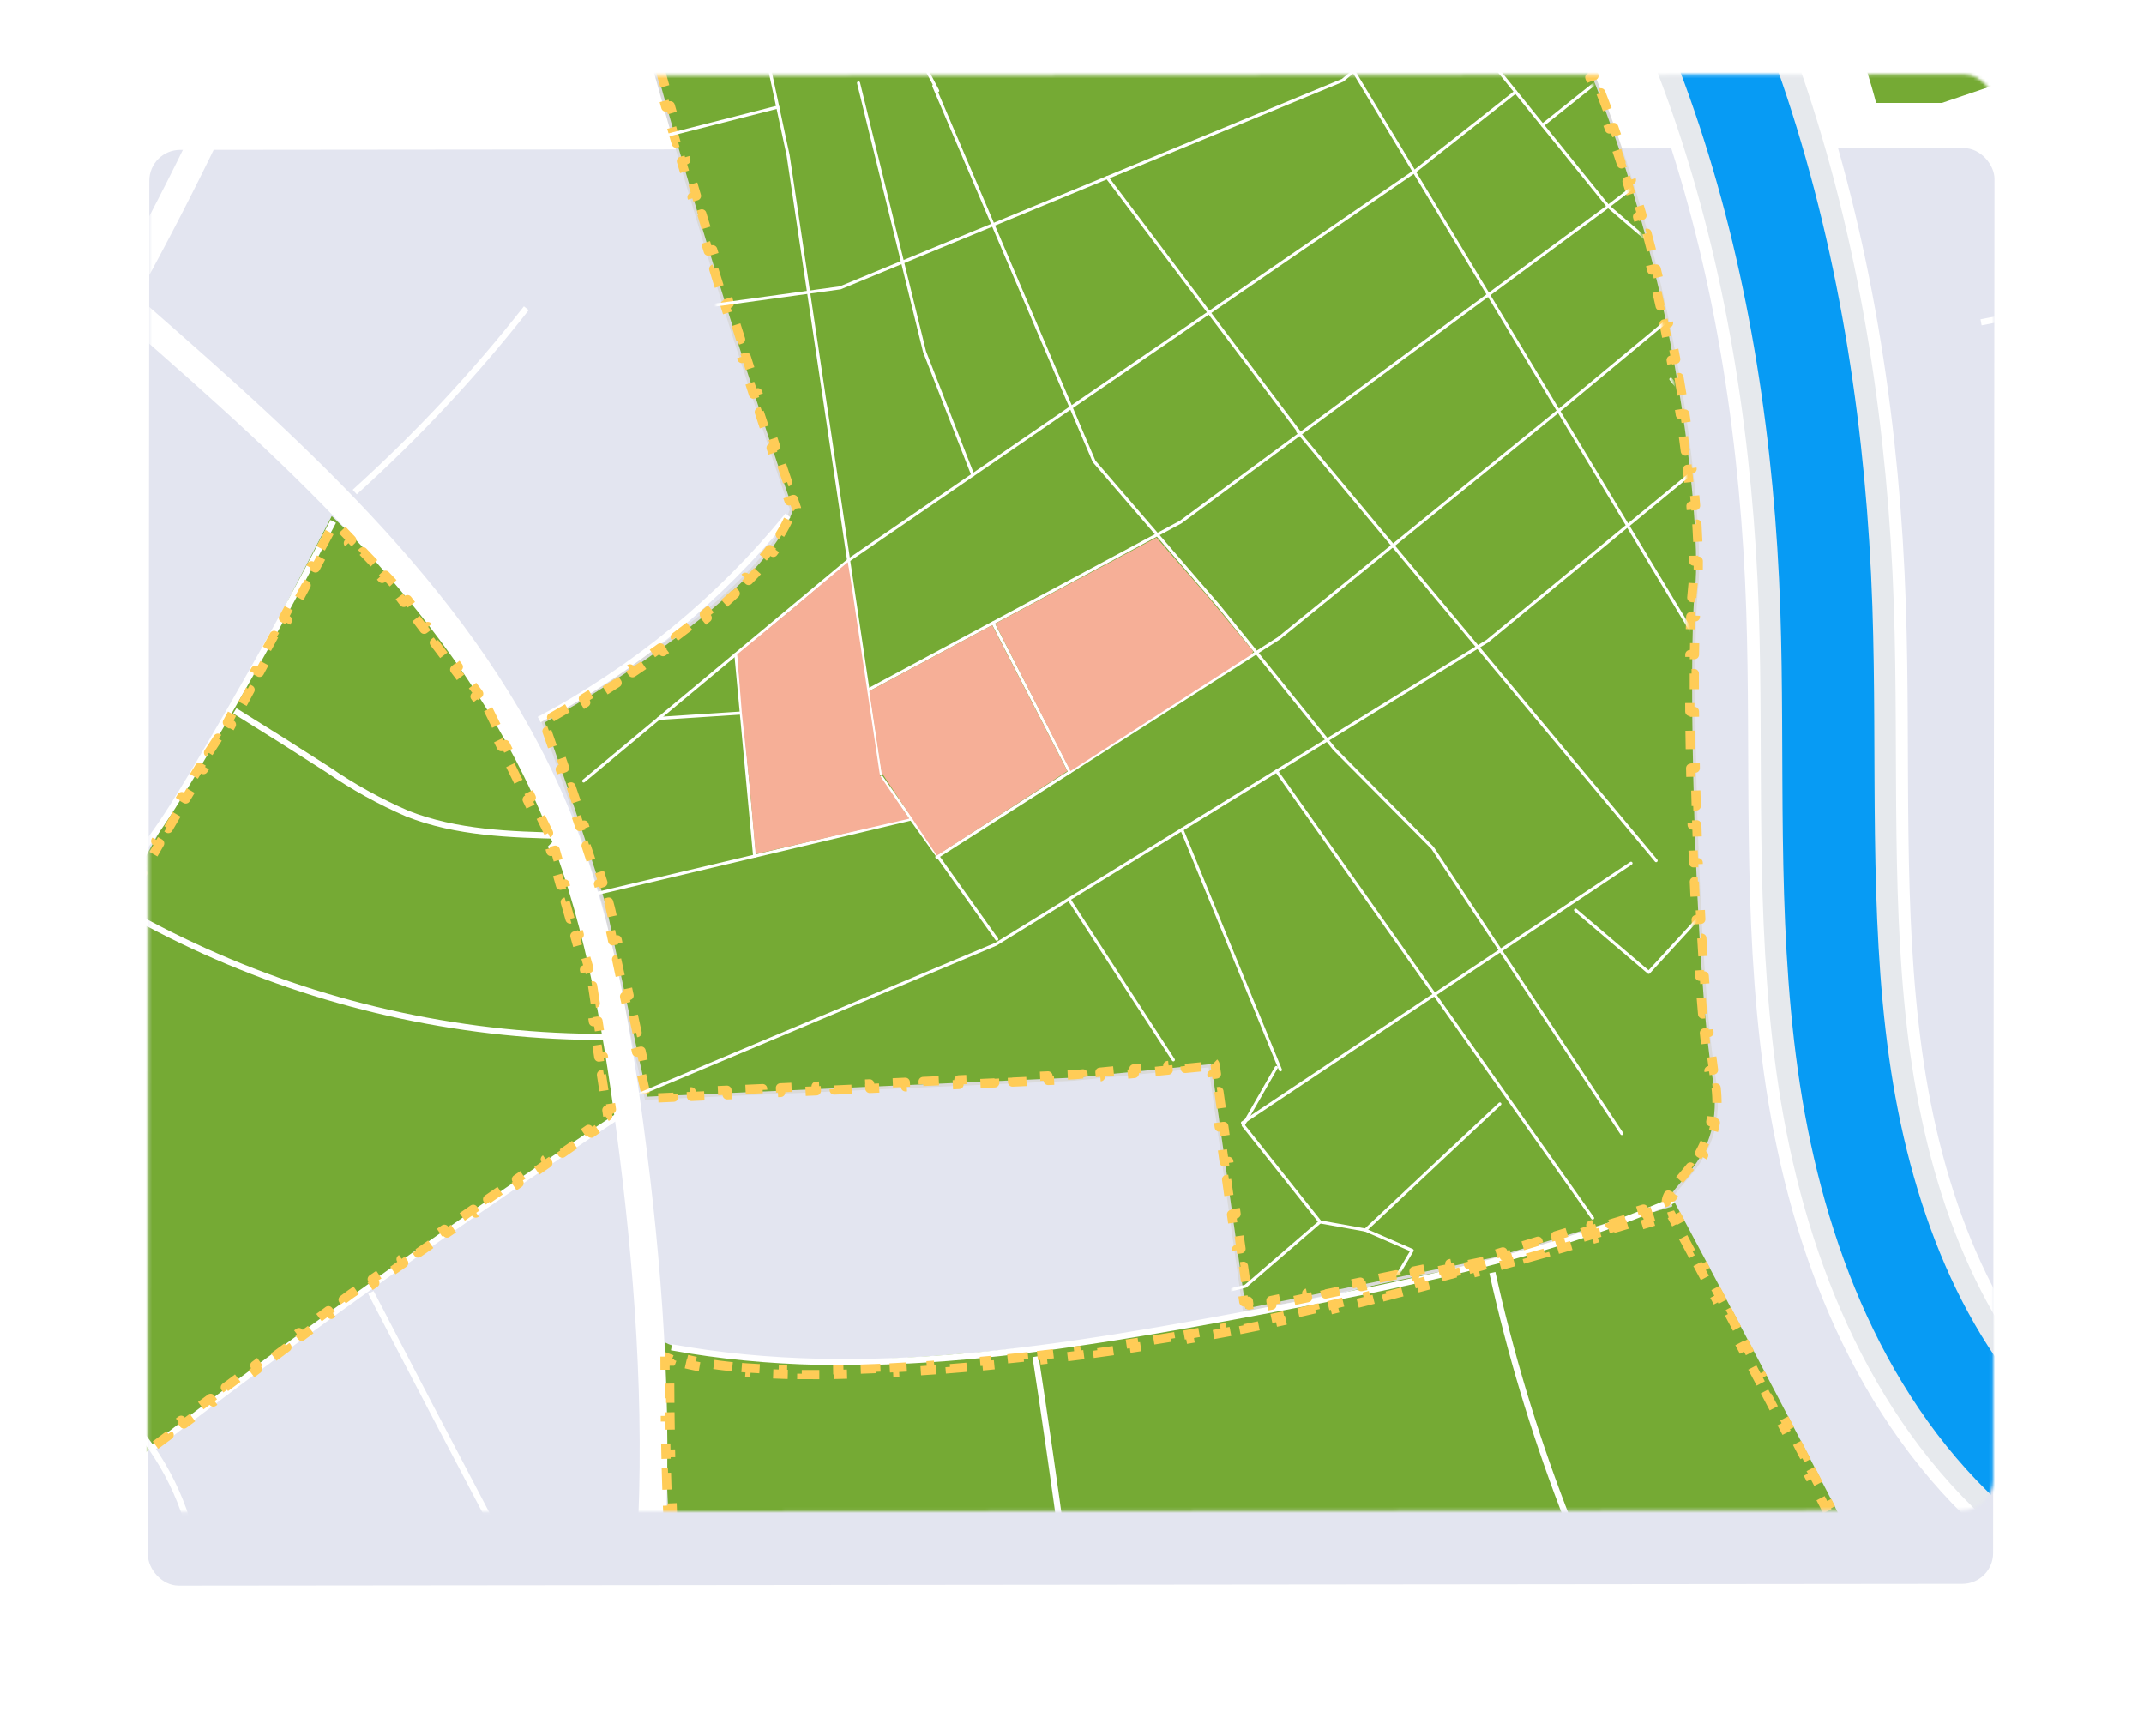 <?xml version="1.0" encoding="UTF-8"?> <svg xmlns="http://www.w3.org/2000/svg" width="698" height="565" viewBox="0 0 698 565" fill="none"> <g filter="url(#filter0_d)"> <rect width="600.725" height="467.38" rx="10" transform="matrix(1 -0.001 -0.001 1 48.619 24.795)" fill="#E3E5F0"></rect> </g> <mask id="mask0" mask-type="alpha" maskUnits="userSpaceOnUse" x="48" y="24" width="602" height="469"> <rect width="600.725" height="467.38" rx="10" transform="matrix(1 -0.001 -0.001 1 48.619 24.795)" fill="#E3E5F0"></rect> </mask> <g mask="url(#mask0)"> <path d="M108 168L138 196.5L166.5 234.5L182.5 269L194 318.5L201.5 362L115 422.5L9.5 501C12.322 412.239 16.817 247.536 15.701 196.45C13.948 186.055 13.268 179.646 14.5 181C15.113 181.675 15.499 187.2 15.701 196.45C21.067 228.259 36.493 297.384 38 295.5C39.6 293.5 63.333 248.833 74 233.5L108 168Z" fill="#75AA34"></path> <path d="M342.077 599.521C342.077 599.521 304.594 657.44 293.52 669.21L264.792 696.915C255.393 688.668 211.188 622.718 211.188 622.718L219.765 568.214L221.407 521.444C221.407 521.444 216.5 521.444 216.5 437C242 449.5 347.755 440.885 419.5 425C470.891 413.622 545.001 391 545.001 391C545.001 391 628.811 546.914 629.406 558.349C630.002 569.785 410.85 620.511 410.85 620.511C410.85 620.511 358.795 565.616 355.487 559.509C355.072 561.987 342.077 599.521 342.077 599.521Z" fill="#75AA34"></path> <path d="M486.496 -36.466C439.744 -104.957 358.915 -144.581 325.991 -155.831C297.069 -168.344 233.824 -185.192 205.817 -192.052L179.478 -165.71C175.088 -69.669 257.666 165.849 257.666 165.849C247.73 196.175 176.785 234.918 176.785 234.918C176.785 234.918 195.071 286.765 197.317 297.143C199.562 307.52 206.027 338.211 210.382 357.5L349.747 351.278L393.921 346.922L405.12 426.569L486.623 409.769L543.862 392.346C541.942 386.035 562.716 378.926 558.106 351.266C552.344 316.691 549.875 212.966 552.345 191.563C554.814 170.16 544.937 49.148 486.496 -36.466Z" fill="#75AA34" stroke="#DADADA"></path> <path d="M-395.853 -616.669C-411.271 -546.175 -350.415 -491.58 -350.415 -491.58C-261.965 -402.975 -133.506 -319.342 -13.643 -283.146C72.261 -257.229 162.319 -246.589 249.592 -224.972C336.865 -203.356 424.162 -168.288 486.411 -103.366C561.868 -24.632 590.903 88.784 594.481 197.661C596.138 247.115 593.208 296.906 600.029 345.904C606.849 394.902 624.693 444.381 661.029 478.007C708.123 521.553 776.52 530.848 840.258 538.054L917.708 546.845L1297.95 581.576" stroke="white" stroke-width="52" stroke-miterlimit="10"></path> <path d="M1298.04 581.768C1272.23 578.837 866.171 541.176 840.354 538.246C776.617 531.04 708.268 521.697 661.125 478.199C624.79 444.573 606.946 395.07 600.125 346.096C593.305 297.122 596.235 247.307 594.578 197.853C590.903 88.856 561.868 -24.44 486.507 -103.174C424.259 -168.024 336.938 -202.995 249.689 -224.78C162.44 -246.565 72.453 -257.134 -13.643 -283.146C-133.601 -319.438 -262.061 -403.071 -350.415 -491.58C-350.415 -491.58 -400.151 -535.054 -395.756 -616.478" stroke="#E6E9ED" stroke-width="44" stroke-miterlimit="10"></path> <path d="M1298.04 581.768C1272.23 578.838 866.171 541.176 840.354 538.246C776.617 531.04 708.268 521.697 661.125 478.199C624.79 444.573 606.946 395.07 600.126 346.096C593.305 297.122 596.235 247.307 594.578 197.853C590.904 88.856 561.869 -24.44 486.507 -103.174C424.259 -168.024 336.938 -202.995 249.689 -224.78C162.44 -246.565 72.453 -257.133 -13.643 -283.146C-133.601 -319.438 -262.061 -403.071 -350.414 -491.58C-350.414 -491.58 -386.942 -519.634 -393.643 -592.459" stroke="#079BF4" stroke-width="30" stroke-miterlimit="10"></path> <path d="M145.126 -185.822C85.351 103.195 -107.783 361.805 -367.921 501.113C-367.921 501.113 -505.987 576.147 -719.654 603.193" stroke="white" stroke-width="9" stroke-miterlimit="10"></path> <path d="M44.547 102.355C97.766 148.951 152.617 197.877 180.235 263.016C194.116 295.825 200.336 331.325 205.02 366.632C217.027 456.606 218.901 551.432 182.397 634.537C169.116 664.776 151.176 692.662 132.3 719.827" stroke="white" stroke-width="9" stroke-miterlimit="10"></path> <path d="M632.043 33.373C665.437 24.645 697.999 12.999 729.354 -1.43" stroke="white" stroke-width="2" stroke-miterlimit="10"></path> <path d="M644.963 104.924C661.717 101.757 678.3 97.749 694.651 92.915C712.951 87.223 730.675 79.417 749.887 77.183" stroke="white" stroke-width="2" stroke-miterlimit="10"></path> <path d="M115.49 160.168C135.778 141.849 154.466 121.833 171.351 100.337" stroke="white" stroke-width="2" stroke-miterlimit="10"></path> <path d="M175.529 234.241C206.686 217.702 234.219 195.098 256.51 167.758" stroke="white" stroke-width="2" stroke-miterlimit="10"></path> <path d="M86.07 15.599C102.785 19.954 119.596 24.046 136.503 27.873C142.387 29.218 148.511 30.515 154.371 29.314C167.988 26.527 175.361 12.068 180.332 -0.878C195.087 -39.493 205.556 -79.613 211.552 -120.515C212.156 -123.076 212.081 -125.75 211.336 -128.273C209.511 -132.909 203.867 -134.566 198.968 -135.479C179.179 -139.498 159.246 -142.7 139.169 -145.086" stroke="white" stroke-width="2" stroke-miterlimit="10"></path> <path d="M218.613 438.568C281.895 450.097 346.881 438.832 410.09 426.991C455.936 418.392 502.166 409.338 544.89 390.627" stroke="white" stroke-width="2" stroke-miterlimit="10"></path> <path d="M337.129 441.619C349.809 524.275 359.576 607.308 366.428 690.717" stroke="white" stroke-width="2" stroke-miterlimit="10"></path> <path d="M485.859 414.261C508.867 518.188 561.994 613.027 638.599 686.922" stroke="white" stroke-width="2" stroke-miterlimit="10"></path> <path d="M-41.045 229.99C-11.241 263.926 25.484 291.083 66.661 309.636C107.837 328.188 152.509 337.705 197.671 337.545" stroke="white" stroke-width="2" stroke-miterlimit="10"></path> <path d="M32.875 290.421C45.339 280.381 54.009 266.402 62.222 252.76C78.457 225.539 93.883 197.861 108.5 169.727" stroke="white" stroke-width="2" stroke-miterlimit="10"></path> <path d="M76.441 231.383C86.624 237.692 96.767 244.097 106.869 250.598C114.981 256.169 123.611 260.947 132.638 264.865C148.608 271.158 166.26 271.686 183.287 272.07L178.94 276.394" stroke="white" stroke-width="2" stroke-miterlimit="10"></path> <path d="M-95.176 550.832C-88.259 561.929 -77.548 570.215 -66.069 576.508C-39.291 591.231 -5.573 595.723 21.997 582.512C103.122 543.626 57.636 427.664 -26.203 436.383C-79.734 441.883 -127.741 498.519 -95.176 550.832Z" stroke="white" stroke-width="2" stroke-miterlimit="10"></path> <path d="M49.832 471.138C100.121 432.564 151.763 395.839 204.757 360.964" stroke="white" stroke-width="2" stroke-miterlimit="10"></path> <path d="M120.75 420.698C146.175 469.776 171.935 518.671 198.032 567.381L196.567 562.889" stroke="white" stroke-width="2" stroke-miterlimit="10"></path> <path d="M-123.73 137.71C-101.708 106.486 -79.566 75.261 -53.052 47.76C-41.549 35.751 -28.893 24.462 -13.451 18.481C15.008 7.456 46.853 16.68 75.936 25.927" stroke="white" stroke-width="2" stroke-miterlimit="10"></path> <path d="M581.976 -39.759C562.221 -77.626 516.127 -136.074 484.849 -163.24C460.794 -184.133 416.553 -208.222 395.131 -218.829L389.369 -220.042C391.838 -225.804 399.905 -242.268 412.416 -262.025C424.927 -281.782 458.784 -322.394 474.149 -340.23C480.734 -329.254 496.208 -304.338 505.427 -292.484C514.646 -280.63 530.669 -259.007 537.528 -249.677L541.644 -251.324C543.015 -252.97 548.064 -259.556 557.283 -272.727C566.501 -285.898 575.94 -305.107 578.683 -313.064C586.914 -311.692 607.163 -308.619 622.308 -307.302C637.453 -305.985 679.102 -310.595 698.034 -313.064C713.398 -291.661 751.7 -243.915 781.99 -224.158C812.281 -204.401 853.326 -190.132 870.063 -185.467C869.24 -181.9 862.655 -163.405 849.485 -124.549C833.023 -75.98 805.86 -44.698 791.045 -24.941C779.192 -9.135 762.51 4.146 756.474 8.811L736.72 21.159L730.135 -1.891L683.218 16.22L632.185 33.507H610.784C607.766 21.708 597.779 -9.465 581.976 -39.759Z" fill="#75AA34"></path> <path d="M325.61 -154.402C325.646 -154.386 325.683 -154.372 325.72 -154.359C326.61 -154.055 327.536 -153.73 328.496 -153.383L329.005 -154.794C330.754 -154.164 332.614 -153.464 334.575 -152.695L334.027 -151.298C335.787 -150.608 337.63 -149.862 339.548 -149.059L340.127 -150.443C341.893 -149.704 343.722 -148.918 345.608 -148.084L345.002 -146.712C346.755 -145.938 348.558 -145.122 350.408 -144.265L351.038 -145.626C352.797 -144.811 354.597 -143.959 356.435 -143.07L355.781 -141.72C357.527 -140.875 359.306 -139.996 361.116 -139.084L361.791 -140.424C363.535 -139.545 365.307 -138.635 367.104 -137.693L366.409 -136.365C368.136 -135.46 369.887 -134.527 371.658 -133.564L372.374 -134.882C374.097 -133.946 375.84 -132.983 377.6 -131.993L376.864 -130.685C378.569 -129.726 380.29 -128.74 382.025 -127.729L382.781 -129.025C384.48 -128.035 386.193 -127.02 387.916 -125.981L387.142 -124.696C388.822 -123.683 390.513 -122.647 392.213 -121.587L393.007 -122.859C394.68 -121.816 396.362 -120.75 398.05 -119.661L397.238 -118.401C398.891 -117.335 400.55 -116.247 402.214 -115.138L403.046 -116.386C404.691 -115.289 406.34 -114.172 407.992 -113.033L407.141 -111.798C408.763 -110.679 410.389 -109.54 412.015 -108.381L412.886 -109.602C414.496 -108.454 416.107 -107.287 417.718 -106.099L416.827 -104.892C418.413 -103.723 419.998 -102.534 421.581 -101.326L422.491 -102.519C424.065 -101.318 425.637 -100.098 427.206 -98.858L426.276 -97.681C427.825 -96.458 429.37 -95.216 430.911 -93.956L431.861 -95.117C433.396 -93.861 434.926 -92.586 436.451 -91.293L435.481 -90.149C436.988 -88.871 438.489 -87.575 439.983 -86.261L440.974 -87.387C442.462 -86.078 443.943 -84.751 445.417 -83.406L444.405 -82.298C445.863 -80.967 447.313 -79.618 448.754 -78.251L449.786 -79.339C451.226 -77.973 452.657 -76.589 454.078 -75.187L453.024 -74.119C454.431 -72.731 455.827 -71.326 457.212 -69.903L458.287 -70.949C459.673 -69.525 461.047 -68.084 462.408 -66.626L461.311 -65.602C462.659 -64.158 463.994 -62.697 465.315 -61.22L466.433 -62.219C467.757 -60.738 469.068 -59.24 470.363 -57.725L469.223 -56.75C470.507 -55.248 471.776 -53.729 473.029 -52.194L474.191 -53.142C475.448 -51.602 476.69 -50.045 477.914 -48.471L476.729 -47.55C477.942 -45.991 479.138 -44.415 480.315 -42.822L481.521 -43.714C482.703 -42.117 483.866 -40.502 485.01 -38.871L483.782 -38.009C484.35 -37.2 484.914 -36.386 485.472 -35.568C486.034 -34.745 486.591 -33.919 487.144 -33.089L488.392 -33.921C489.503 -32.253 490.597 -30.573 491.673 -28.88L490.407 -28.075C491.477 -26.393 492.529 -24.698 493.563 -22.993L494.846 -23.771C495.886 -22.057 496.908 -20.332 497.914 -18.598L496.616 -17.845C497.616 -16.119 498.6 -14.383 499.566 -12.638L500.879 -13.365C501.85 -11.61 502.805 -9.847 503.744 -8.076L502.418 -7.374C503.352 -5.61 504.27 -3.838 505.171 -2.059L506.509 -2.737C507.417 -0.947 508.307 0.851 509.182 2.654L507.832 3.308C508.704 5.106 509.56 6.91 510.399 8.719L511.76 8.088C512.605 9.908 513.434 11.733 514.246 13.562L512.876 14.171C513.688 16 514.485 17.833 515.267 19.669L516.647 19.081C517.433 20.928 518.203 22.778 518.958 24.63L517.569 25.197C518.324 27.051 519.064 28.907 519.789 30.764L521.186 30.219C521.917 32.092 522.633 33.966 523.333 35.84L521.928 36.365C522.628 38.239 523.313 40.113 523.983 41.986L525.395 41.481C526.073 43.378 526.736 45.273 527.384 47.167L525.965 47.653C526.614 49.55 527.249 51.446 527.868 53.338L529.293 52.871C529.919 54.781 530.529 56.687 531.124 58.589L529.692 59.037C530.293 60.957 530.879 62.873 531.45 64.783L532.887 64.353C533.464 66.283 534.026 68.208 534.573 70.125L533.13 70.537C533.681 72.466 534.216 74.388 534.737 76.302L536.185 75.908C536.716 77.86 537.232 79.803 537.733 81.736L536.281 82.112C536.786 84.06 537.275 85.999 537.75 87.925L539.207 87.566C539.689 89.521 540.156 91.464 540.608 93.394L539.147 93.736C539.608 95.706 540.054 97.663 540.485 99.604L541.949 99.279C542.388 101.257 542.812 103.219 543.22 105.164L541.752 105.472C542.166 107.445 542.564 109.4 542.947 111.337L544.419 111.045C544.812 113.033 545.189 115 545.551 116.945L544.076 117.219C544.447 119.217 544.802 121.191 545.141 123.14L546.619 122.883C546.968 124.89 547.3 126.87 547.616 128.821L546.136 129.061C546.46 131.066 546.767 133.04 547.058 134.981L548.542 134.759C548.843 136.776 549.127 138.757 549.394 140.7L547.908 140.904C548.185 142.922 548.443 144.899 548.683 146.832L550.172 146.647C550.426 148.689 550.659 150.682 550.874 152.624L549.383 152.789C549.61 154.836 549.815 156.826 550 158.753L551.494 158.61C551.692 160.676 551.867 162.671 552.021 164.592L550.526 164.711C550.693 166.801 550.834 168.801 550.951 170.704L552.448 170.613C552.579 172.748 552.68 174.763 552.753 176.651L551.254 176.709C551.337 178.862 551.383 180.844 551.396 182.643L552.896 182.632C552.913 184.95 552.875 186.971 552.79 188.668L551.292 188.593C551.236 189.699 551.161 190.65 551.069 191.444C550.966 192.342 550.871 193.372 550.786 194.522L552.282 194.633C552.151 196.392 552.04 198.454 551.948 200.782L550.449 200.722C550.374 202.626 550.311 204.704 550.261 206.935L551.76 206.969C551.717 208.897 551.683 210.943 551.658 213.091L550.158 213.073C550.135 215.048 550.119 217.109 550.112 219.246L551.612 219.252C551.605 221.245 551.604 223.306 551.61 225.425L550.11 225.429C550.116 227.434 550.127 229.491 550.144 231.593L551.644 231.58C551.661 233.59 551.682 235.642 551.709 237.728L550.21 237.747C550.236 239.769 550.267 241.824 550.302 243.906L551.802 243.88C551.837 245.907 551.876 247.96 551.92 250.034L550.421 250.066C550.464 252.101 550.511 254.156 550.563 256.226L552.063 256.188C552.114 258.227 552.169 260.28 552.228 262.342L550.729 262.385C550.787 264.431 550.85 266.485 550.917 268.545L552.416 268.496C552.483 270.544 552.553 272.596 552.627 274.649L551.128 274.703C551.202 276.757 551.281 278.811 551.363 280.861L552.861 280.801C552.944 282.857 553.03 284.909 553.12 286.952L551.621 287.018C551.712 289.08 551.807 291.134 551.906 293.174L553.404 293.102C553.504 295.167 553.607 297.218 553.715 299.251L552.217 299.33C552.327 301.403 552.441 303.457 552.559 305.485L554.056 305.398C554.177 307.475 554.301 309.526 554.43 311.545L552.933 311.641C553.067 313.727 553.204 315.78 553.346 317.794L554.842 317.689C554.99 319.78 555.142 321.828 555.299 323.826L553.803 323.943C553.968 326.046 554.138 328.094 554.313 330.08L555.808 329.948C555.994 332.067 556.187 334.113 556.385 336.078L554.893 336.229C555.11 338.385 555.334 340.444 555.565 342.394L557.055 342.218C557.312 344.388 557.578 346.421 557.851 348.297L556.367 348.514C556.522 349.58 556.68 350.598 556.841 351.565C556.998 352.502 557.123 353.413 557.221 354.299L558.712 354.134C558.934 356.137 559.017 358.024 558.983 359.804L557.484 359.776C557.447 361.712 557.268 363.511 556.976 365.186L558.454 365.443C558.11 367.422 557.615 369.242 557.013 370.923L555.601 370.418C554.959 372.212 554.189 373.842 553.349 375.334L554.656 376.07C553.669 377.821 552.593 379.382 551.516 380.792L550.324 379.881C549.152 381.414 547.976 382.765 546.889 384.013L546.753 384.17L547.884 385.154C546.382 386.881 545.128 388.338 544.464 389.665L543.123 388.993C542.758 389.72 542.498 390.503 542.457 391.324L540.778 391.835L541.215 393.27L535.491 395.012L535.054 393.577L529.331 395.319L529.767 396.754L524.043 398.496L523.607 397.061L517.883 398.804L518.319 400.239L512.596 401.981L512.159 400.546L506.435 402.288L506.872 403.723L501.148 405.466L500.711 404.031L494.987 405.773L495.424 407.208L489.7 408.95L489.263 407.515L486.467 408.366L483.624 408.952L483.927 410.421L478.105 411.621L477.803 410.152L471.981 411.352L472.284 412.821L466.462 414.021L466.159 412.552L460.338 413.752L460.64 415.221L454.819 416.422L454.516 414.952L448.694 416.152L448.997 417.622L443.175 418.822L442.872 417.352L437.051 418.553L437.354 420.022L431.532 421.222L431.229 419.753L425.407 420.953L425.71 422.422L419.889 423.622L419.586 422.153L413.764 423.353L414.067 424.822L408.245 426.022L407.942 424.553L406.597 424.83L406.42 423.568L404.934 423.777L404.135 418.088L405.62 417.879L404.82 412.19L403.335 412.399L402.535 406.71L404.02 406.501L403.22 400.812L401.735 401.021L400.935 395.332L402.42 395.123L401.62 389.434L400.135 389.643L399.335 383.954L400.82 383.745L400.02 378.056L398.535 378.265L397.735 372.576L399.22 372.367L398.421 366.678L396.935 366.887L396.135 361.197L397.621 360.989L396.821 355.299L395.335 355.508L394.535 349.819L396.021 349.61L395.621 346.766C395.509 345.969 394.789 345.403 393.988 345.482L391.227 345.754L391.375 347.247L385.853 347.791L385.706 346.299L380.184 346.843L380.331 348.336L374.809 348.88L374.662 347.388L369.141 347.932L369.288 349.425L363.766 349.969L363.619 348.477L358.097 349.021L358.244 350.514L352.723 351.058L352.575 349.565L349.856 349.834L346.991 349.962L347.058 351.46L341.251 351.719L341.185 350.221L335.378 350.48L335.445 351.979L329.638 352.238L329.571 350.739L323.764 350.999L323.831 352.497L318.024 352.756L317.957 351.258L312.15 351.517L312.217 353.016L306.41 353.275L306.343 351.776L300.536 352.036L300.603 353.534L294.796 353.793L294.73 352.295L288.923 352.554L288.99 354.053L283.183 354.312L283.116 352.814L277.309 353.073L277.376 354.571L271.569 354.831L271.502 353.332L265.695 353.591L265.762 355.09L259.955 355.349L259.888 353.851L254.081 354.11L254.148 355.608L248.342 355.868L248.275 354.369L242.468 354.628L242.535 356.127L236.728 356.386L236.661 354.888L230.854 355.147L230.921 356.645L225.114 356.905L225.047 355.406L219.24 355.665L219.307 357.164L213.5 357.423L213.433 355.925L211.784 355.998C211.653 355.415 211.52 354.821 211.386 354.22L209.922 354.547C209.49 352.616 209.042 350.596 208.583 348.516L210.048 348.193C209.615 346.23 209.173 344.212 208.726 342.162L207.26 342.482C206.826 340.492 206.387 338.473 205.948 336.445L207.414 336.127C206.978 334.118 206.542 332.099 206.11 330.092L204.644 330.408C204.206 328.376 203.772 326.356 203.345 324.369L204.812 324.054C204.371 321.998 203.938 319.977 203.518 318.014L202.051 318.328C201.605 316.239 201.173 314.216 200.761 312.288L202.228 311.975L200.938 305.933L199.471 306.246C198.988 303.984 198.553 301.947 198.179 300.202L199.645 299.888C199.403 298.756 199.185 297.746 198.997 296.878C198.813 296.025 198.53 294.928 198.172 293.643L196.727 294.046C196.24 292.3 195.6 290.162 194.848 287.745L196.281 287.3C195.68 285.37 195.01 283.265 194.291 281.044L192.864 281.506C192.217 279.509 191.531 277.416 190.82 275.27L192.244 274.798C191.569 272.759 190.872 270.672 190.166 268.574L188.745 269.052C188.049 266.981 187.344 264.899 186.644 262.84L188.064 262.357C187.348 260.251 186.637 258.169 185.944 256.149L184.525 256.636C183.787 254.482 183.069 252.399 182.389 250.43L183.806 249.94C183.033 247.702 182.308 245.612 181.656 243.738L180.239 244.231C179.37 241.731 178.63 239.615 178.078 238.039L179.493 237.543C179.229 236.788 179.007 236.158 178.835 235.668C179.233 235.445 179.73 235.165 180.32 234.83L179.579 233.526C180.887 232.782 182.65 231.766 184.772 230.513L185.535 231.805C187.081 230.892 188.817 229.854 190.705 228.704L189.924 227.423C191.524 226.448 193.233 225.392 195.029 224.264L195.827 225.534C197.459 224.509 199.163 223.424 200.921 222.285L200.106 221.026C201.73 219.974 203.402 218.876 205.106 217.736L205.94 218.983C207.577 217.889 209.246 216.756 210.933 215.589L210.08 214.355C211.7 213.235 213.337 212.084 214.98 210.905L215.855 212.124C217.474 210.963 219.1 209.775 220.723 208.564L219.826 207.362C221.424 206.17 223.018 204.955 224.599 203.722L225.521 204.904C227.11 203.665 228.685 202.407 230.238 201.132L229.286 199.973C230.841 198.697 232.373 197.405 233.871 196.102L234.856 197.233C236.392 195.897 237.895 194.546 239.353 193.186L238.33 192.089C239.818 190.702 241.259 189.305 242.64 187.903L243.709 188.956C245.156 187.486 246.542 186.009 247.853 184.528L246.73 183.534C248.099 181.987 249.383 180.44 250.565 178.897L251.756 179.809C253.044 178.129 254.219 176.447 255.262 174.77L253.989 173.978C255.094 172.202 256.04 170.44 256.805 168.7L258.178 169.303C258.609 168.323 258.987 167.344 259.307 166.369C259.409 166.055 259.406 165.717 259.297 165.406L259.296 165.405L259.296 165.403L259.293 165.395L259.281 165.361L259.233 165.225C259.191 165.104 259.128 164.923 259.045 164.685C258.879 164.207 258.633 163.497 258.311 162.566L256.893 163.055C256.408 161.649 255.752 159.741 254.946 157.374L256.366 156.89C255.786 155.186 255.127 153.243 254.398 151.078L252.976 151.557C252.376 149.778 251.729 147.848 251.037 145.778L252.46 145.303C251.852 143.482 251.21 141.552 250.537 139.519L249.113 139.991C248.497 138.129 247.855 136.182 247.188 134.153L248.613 133.685C247.996 131.805 247.358 129.855 246.702 127.839L245.276 128.304C244.67 126.445 244.049 124.53 243.413 122.562L244.84 122.101C244.225 120.198 243.596 118.246 242.955 116.246L241.527 116.704C240.92 114.812 240.302 112.877 239.674 110.903L241.104 110.448C240.499 108.546 239.884 106.608 239.261 104.634L237.831 105.085C237.225 103.166 236.611 101.214 235.99 99.23L237.422 98.782C236.826 96.878 236.223 94.945 235.614 92.985L234.182 93.43C233.582 91.498 232.976 89.539 232.365 87.555L233.799 87.114C233.21 85.203 232.617 83.269 232.02 81.313L230.585 81.751C229.993 79.813 229.397 77.854 228.798 75.875L230.234 75.441C229.652 73.519 229.068 71.58 228.48 69.622L227.043 70.053C226.461 68.113 225.876 66.156 225.29 64.183L226.727 63.755C226.153 61.822 225.576 59.874 224.998 57.912L223.559 58.336C222.987 56.395 222.414 54.44 221.84 52.472L223.28 52.052C222.712 50.108 222.144 48.151 221.576 46.183L220.135 46.599C219.574 44.657 219.012 42.703 218.451 40.739L219.893 40.327C219.334 38.373 218.776 36.409 218.218 34.435L216.774 34.844C216.224 32.899 215.675 30.945 215.126 28.983L216.571 28.579C216.022 26.619 215.475 24.651 214.929 22.676L213.483 23.076C212.944 21.125 212.406 19.167 211.87 17.204L213.317 16.809C212.782 14.848 212.248 12.883 211.717 10.912L210.268 11.302C209.739 9.34 209.212 7.374 208.688 5.403L210.138 5.017C209.616 3.055 209.096 1.088 208.579 -0.881L207.128 -0.501C206.612 -2.47 206.098 -4.442 205.588 -6.416L207.04 -6.792C206.531 -8.76 206.026 -10.73 205.524 -12.701L204.071 -12.331C203.568 -14.304 203.07 -16.278 202.576 -18.252L204.031 -18.616C203.536 -20.592 203.046 -22.568 202.56 -24.544L201.104 -24.185C200.617 -26.163 200.135 -28.14 199.659 -30.115L201.117 -30.467C200.638 -32.449 200.165 -34.429 199.697 -36.407L198.237 -36.061C197.768 -38.047 197.303 -40.029 196.845 -42.009L198.306 -42.347C197.847 -44.331 197.393 -46.312 196.946 -48.288L195.483 -47.957C195.031 -49.953 194.586 -51.944 194.148 -53.93L195.613 -54.253C195.175 -56.236 194.744 -58.214 194.32 -60.186L192.854 -59.871C192.422 -61.88 191.998 -63.883 191.582 -65.878L193.05 -66.184C192.635 -68.176 192.227 -70.16 191.828 -72.136L190.358 -71.839C189.952 -73.853 189.554 -75.858 189.165 -77.852L190.637 -78.139C190.247 -80.142 189.866 -82.135 189.495 -84.116L188.021 -83.84C187.643 -85.858 187.276 -87.863 186.919 -89.856L188.396 -90.121C188.035 -92.136 187.685 -94.138 187.347 -96.126L185.868 -95.874C185.524 -97.896 185.192 -99.903 184.872 -101.894L186.353 -102.132C186.027 -104.16 185.714 -106.172 185.415 -108.165L183.931 -107.942C183.627 -109.971 183.336 -111.981 183.059 -113.972L184.545 -114.178C184.262 -116.218 183.994 -118.237 183.742 -120.234L182.254 -120.046C181.997 -122.086 181.756 -124.103 181.532 -126.096L183.023 -126.263C182.793 -128.311 182.582 -130.333 182.389 -132.327L180.896 -132.183C180.698 -134.242 180.52 -136.272 180.362 -138.27L181.858 -138.388C181.697 -140.436 181.558 -142.451 181.442 -144.43L179.945 -144.343C179.823 -146.429 179.727 -148.477 179.657 -150.484L181.156 -150.536C181.086 -152.575 181.043 -154.571 181.029 -156.52L179.529 -156.51C179.514 -158.624 179.532 -160.685 179.586 -162.691L181.085 -162.651C181.106 -163.446 181.133 -164.232 181.166 -165.009L182.948 -166.792L181.888 -167.852L186.278 -172.243L187.338 -171.182L191.728 -175.573L190.667 -176.633L195.057 -181.024L196.118 -179.963L200.508 -184.354L199.447 -185.414L203.837 -189.805L204.898 -188.744L206.495 -190.342C207.212 -190.165 207.951 -189.983 208.71 -189.794L209.072 -191.25C210.979 -190.777 213.015 -190.266 215.164 -189.722L214.796 -188.268C216.736 -187.776 218.768 -187.257 220.878 -186.712L221.253 -188.165C223.211 -187.66 225.237 -187.133 227.321 -186.587L226.941 -185.136C228.916 -184.618 230.944 -184.083 233.014 -183.532L233.4 -184.982C235.385 -184.454 237.41 -183.911 239.467 -183.356L239.076 -181.908C241.067 -181.37 243.088 -180.82 245.133 -180.26L245.53 -181.707C247.528 -181.159 249.548 -180.601 251.584 -180.035L251.182 -178.59C253.184 -178.032 255.201 -177.467 257.227 -176.894L257.635 -178.337C259.641 -177.77 261.656 -177.195 263.675 -176.615L263.26 -175.174C265.268 -174.596 267.279 -174.013 269.287 -173.425L269.708 -174.865C271.721 -174.275 273.732 -173.681 275.733 -173.083L275.304 -171.646C277.317 -171.045 279.321 -170.44 281.31 -169.834L281.747 -171.268C283.765 -170.653 285.768 -170.035 287.749 -169.416L287.302 -167.984C289.32 -167.353 291.316 -166.722 293.282 -166.09L293.741 -167.518C295.764 -166.869 297.755 -166.22 299.709 -165.572L299.238 -164.149C301.262 -163.478 303.245 -162.809 305.178 -162.144L305.666 -163.563C307.699 -162.864 309.679 -162.169 311.595 -161.479L311.087 -160.068C313.115 -159.338 315.07 -158.616 316.942 -157.903L317.476 -159.304C319.525 -158.524 321.476 -157.754 323.314 -156.998L322.743 -155.61C323.733 -155.203 324.69 -154.8 325.61 -154.402Z" stroke="#FFCC57" stroke-width="3" stroke-linejoin="round" stroke-dasharray="6 6"></path> <path d="M104.438 178.5L107.479 172.833L108.801 173.543L109.344 172.53L109.749 172.954L110.833 171.917L114.5 175.75L113.416 176.787L117.083 180.62L118.167 179.583L121.833 183.417L120.749 184.454L124.416 188.287L125.5 187.25L129.167 191.083L128.083 192.12L129.856 193.975L131.46 196.093L132.656 195.188L135.969 199.563L134.773 200.468L138.085 204.843L139.281 203.938L142.594 208.313L141.398 209.218L144.71 213.593L145.906 212.688L149.219 217.063L148.023 217.968L151.335 222.343L152.531 221.438L155.844 225.813L154.648 226.718L156.216 228.79L157.559 231.534L158.906 230.875L161.719 236.625L160.371 237.284L163.184 243.034L164.531 242.375L167.344 248.125L165.996 248.784L168.809 254.534L170.156 253.875L172.969 259.625L171.621 260.284L174.434 266.034L175.781 265.375L178.594 271.125L177.246 271.784L178.594 274.539L179.338 277.16L180.781 276.75L182.344 282.25L180.901 282.66L182.463 288.16L183.906 287.75L185.469 293.25L184.026 293.66L185.588 299.16L187.031 298.75L188.594 304.25L187.151 304.66L188.713 310.16L190.156 309.75L191.719 315.25L190.276 315.66L191.031 318.319L191.455 321.101L192.938 320.875L193.812 326.625L192.33 326.851L193.205 332.601L194.688 332.375L195.562 338.125L194.08 338.351L194.955 344.101L196.438 343.875L197.312 349.625L195.83 349.851L196.705 355.601L198.188 355.375L199.062 361.125L197.58 361.351L197.876 363.3L196.299 364.392L197.153 365.625L192.458 368.875L191.605 367.642L186.91 370.892L187.764 372.125L183.069 375.375L182.216 374.142L177.521 377.392L178.375 378.625L173.681 381.875L172.827 380.642L168.132 383.892L168.986 385.125L164.292 388.375L163.438 387.142L158.743 390.392L159.597 391.625L154.903 394.875L154.049 393.642L149.355 396.892L150.208 398.125L145.514 401.375L144.66 400.142L139.966 403.392L140.819 404.625L136.125 407.875L135.271 406.642L130.577 409.892L131.431 411.125L126.736 414.375L125.882 413.142L121.188 416.392L122.042 417.625L117.347 420.875L116.493 419.642L114.146 421.267C114.141 421.271 114.135 421.275 114.13 421.279C114.121 421.285 114.113 421.291 114.105 421.297L111.707 423.081L112.602 424.284L107.807 427.852L106.911 426.649L102.116 430.217L103.011 431.421L98.216 434.989L97.32 433.785L92.525 437.354L93.421 438.557L88.625 442.125L87.73 440.922L82.934 444.49L83.83 445.693L79.034 449.261L78.139 448.058L73.343 451.626L74.239 452.83L69.443 456.398L68.548 455.194L63.752 458.763L64.648 459.966L59.852 463.534L58.957 462.331L54.161 465.899L55.057 467.102L50.261 470.671L49.366 469.467L44.571 473.035L45.466 474.239L40.67 477.807L39.775 476.604L34.98 480.172L35.875 481.375L31.079 484.943L30.184 483.74L25.389 487.308L26.284 488.511L21.489 492.08L20.593 490.876L15.798 494.444L16.693 495.648L11.898 499.216L11.092 498.133L11.094 498.052L11.03 498.05L11.002 498.013L10.955 498.048L9.595 498.005C9.658 495.998 9.723 493.955 9.788 491.878L11.287 491.925C11.349 489.934 11.412 487.911 11.475 485.859L9.976 485.813C10.038 483.813 10.1 481.785 10.163 479.73L11.662 479.776C11.724 477.759 11.786 475.717 11.849 473.651L10.35 473.606C10.41 471.606 10.471 469.584 10.532 467.541L12.032 467.586C12.092 465.575 12.153 463.543 12.213 461.492L10.714 461.448C10.774 459.429 10.834 457.391 10.895 455.337L12.394 455.381C12.453 453.374 12.512 451.35 12.572 449.312L11.072 449.268C11.131 447.246 11.19 445.209 11.249 443.158L12.749 443.201C12.807 441.188 12.865 439.161 12.923 437.122L11.424 437.08C11.481 435.059 11.539 433.027 11.597 430.985L13.096 431.027C13.153 429.005 13.21 426.972 13.268 424.93L11.768 424.888C11.825 422.869 11.881 420.841 11.937 418.804L13.437 418.846C13.493 416.818 13.549 414.782 13.605 412.739L12.105 412.698C12.161 410.679 12.216 408.652 12.271 406.62L13.77 406.66C13.825 404.632 13.88 402.597 13.935 400.558L12.435 400.518C12.489 398.494 12.543 396.466 12.597 394.434L14.097 394.473C14.15 392.445 14.204 390.412 14.257 388.377L12.758 388.338C12.81 386.31 12.863 384.28 12.916 382.248L14.415 382.287C14.468 380.257 14.52 378.225 14.572 376.192L13.072 376.154C13.124 374.124 13.175 372.094 13.226 370.063L14.726 370.1C14.777 368.069 14.827 366.037 14.878 364.006L13.378 363.969C13.428 361.938 13.478 359.908 13.528 357.879L15.027 357.916C15.077 355.881 15.126 353.849 15.175 351.819L13.675 351.783C13.724 349.752 13.772 347.723 13.82 345.699L15.32 345.734C15.368 343.696 15.415 341.661 15.462 339.631L13.963 339.596C14.01 337.563 14.056 335.534 14.102 333.512L15.602 333.546C15.648 331.506 15.694 329.472 15.739 327.445L14.239 327.411C14.285 325.374 14.329 323.344 14.373 321.321L15.873 321.354C15.917 319.315 15.961 317.283 16.004 315.261L14.504 315.229C14.547 313.187 14.59 311.153 14.632 309.13L16.132 309.161C16.174 307.125 16.215 305.098 16.255 303.084L14.756 303.054C14.797 301.004 14.837 298.966 14.876 296.941L16.376 296.97C16.416 294.931 16.454 292.906 16.492 290.895L14.992 290.867C15.031 288.815 15.068 286.778 15.105 284.758L16.605 284.785C16.641 282.736 16.677 280.703 16.712 278.689L15.212 278.663C15.247 276.62 15.281 274.596 15.314 272.592L16.814 272.617C16.847 270.554 16.88 268.512 16.911 266.493L15.411 266.47C15.442 264.419 15.473 262.392 15.501 260.389L17.001 260.411C17.03 258.355 17.058 256.326 17.084 254.325L15.585 254.306C15.612 252.235 15.637 250.194 15.661 248.185L17.16 248.203C17.185 246.14 17.207 244.11 17.227 242.116L15.728 242.101C15.749 240.044 15.768 238.026 15.784 236.047L17.284 236.06C17.302 233.969 17.317 231.922 17.33 229.923L15.83 229.914C15.843 227.824 15.854 225.786 15.861 223.803L17.361 223.808C17.369 221.713 17.374 219.678 17.375 217.709L15.875 217.708C15.877 215.602 15.874 213.571 15.868 211.619L16.936 211.615C16.983 211.861 17.03 212.107 17.078 212.354L18.551 212.07C18.942 214.102 19.35 216.19 19.772 218.319L18.301 218.611C18.706 220.657 19.124 222.741 19.552 224.852L21.022 224.554C21.439 226.61 21.866 228.691 22.3 230.786L20.831 231.09C21.259 233.157 21.694 235.238 22.133 237.321L23.601 237.011C24.039 239.087 24.481 241.164 24.925 243.233L23.458 243.548C23.906 245.635 24.356 247.712 24.805 249.77L26.271 249.45C26.728 251.545 27.185 253.62 27.639 255.662L26.175 255.988C26.644 258.097 27.109 260.171 27.569 262.197L29.032 261.865C29.514 263.992 29.989 266.067 30.454 268.073L28.993 268.412C29.491 270.561 29.978 272.634 30.449 274.61L31.908 274.262C32.429 276.449 32.931 278.517 33.407 280.443L31.951 280.803C32.515 283.079 33.045 285.159 33.531 287L34.981 286.617C35.65 289.148 36.236 291.223 36.714 292.732L35.284 293.185C35.606 294.199 35.9 295.029 36.158 295.59C36.272 295.839 36.442 296.181 36.68 296.45C36.779 296.561 37.077 296.883 37.579 296.998C37.871 297.065 38.203 297.053 38.527 296.921C38.835 296.795 39.042 296.598 39.171 296.437C39.452 296.086 40.031 295.137 40.765 293.898L39.475 293.133C40.201 291.909 41.154 290.27 42.284 288.315L43.583 289.066C44.424 287.611 45.363 285.981 46.377 284.22L45.078 283.472C45.116 283.404 45.155 283.337 45.194 283.269C46.04 281.801 46.937 280.244 47.874 278.62L49.173 279.37C50.072 277.811 51.008 276.192 51.97 274.532L50.672 273.78C51.588 272.2 52.527 270.583 53.481 268.948L54.777 269.703C55.707 268.108 56.65 266.496 57.599 264.883L56.306 264.123C57.252 262.513 58.204 260.903 59.152 259.309L60.441 260.076C61.404 258.457 62.363 256.854 63.309 255.286L62.025 254.511C63.011 252.876 63.984 251.277 64.934 249.734L66.211 250.521C67.225 248.874 68.211 247.292 69.157 245.8L67.89 244.996C68.962 243.306 69.984 241.728 70.938 240.297L72.186 241.129C72.725 240.32 73.241 239.561 73.731 238.857C73.764 238.809 73.794 238.76 73.822 238.71L75.343 235.876L74.021 235.167L77.062 229.5L78.384 230.21L81.426 224.543L80.104 223.833L83.146 218.167L84.468 218.876L87.509 213.21L86.188 212.5L89.229 206.833L90.551 207.543L93.593 201.876L92.271 201.167L95.312 195.5L96.634 196.21L99.676 190.543L98.354 189.833L101.396 184.167L102.717 184.876L105.759 179.21L104.438 178.5ZM17.311 205.511L15.833 205.524C15.815 203.456 15.791 201.501 15.762 199.666L16.241 199.582C16.571 201.461 16.929 203.443 17.311 205.511ZM15.197 184.795C15.36 186.68 15.49 189.224 15.592 192.36L15.049 192.445C14.571 189.392 14.223 186.83 14.034 184.895L15.197 184.795ZM17.335 205.836C17.335 205.768 17.334 205.7 17.334 205.632C17.346 205.698 17.358 205.764 17.37 205.83L17.335 205.836Z" stroke="#FFCC57" stroke-width="3" stroke-linejoin="round" stroke-dasharray="6 6"></path> <path d="M291.126 674.519L286.338 679.137L285.296 678.057L280.508 682.674L281.55 683.754L276.762 688.372L275.721 687.292L270.933 691.909L271.974 692.989L267.186 697.607L266.145 696.527L264.791 697.833C264.519 697.553 264.224 697.237 263.906 696.886L262.794 697.893C261.745 696.734 260.506 695.257 259.116 693.525L260.286 692.586C259.206 691.239 258.031 689.733 256.78 688.096L255.589 689.007C254.49 687.569 253.335 686.033 252.136 684.42L253.34 683.525C252.246 682.052 251.116 680.514 249.958 678.925L248.745 679.809C247.647 678.302 246.524 676.75 245.386 675.167L246.604 674.291C245.508 672.766 244.397 671.211 243.278 669.637L242.056 670.507C240.957 668.961 239.851 667.398 238.745 665.829L239.972 664.965C238.873 663.406 237.775 661.841 236.684 660.28L235.454 661.14C234.354 659.566 233.261 657.998 232.182 656.445L233.414 655.589C232.308 653.997 231.217 652.422 230.148 650.876L228.914 651.728C227.807 650.125 226.723 648.552 225.673 647.024L226.909 646.174C225.785 644.539 224.699 642.955 223.662 641.437L222.424 642.284C221.284 640.617 220.202 639.031 219.192 637.549L220.432 636.705C219.253 634.973 218.173 633.381 217.213 631.965L215.971 632.806C214.655 630.864 213.566 629.25 212.761 628.056L214.005 627.218C213.5 626.468 213.107 625.884 212.84 625.488L212.761 625.37L213.098 623.226L211.617 622.992L212.474 617.542L213.956 617.775L214.814 612.325L213.332 612.092L214.19 606.641L215.672 606.875L216.529 601.424L215.048 601.191L215.905 595.741L217.387 595.974L218.245 590.524L216.763 590.291L217.621 584.84L219.103 585.073L219.96 579.623L218.479 579.39L219.336 573.94L220.818 574.173L221.247 571.448L221.261 571.358L221.264 571.267L221.367 568.344L219.868 568.291L220.073 562.445L221.572 562.498L221.777 556.651L220.278 556.599L220.484 550.752L221.983 550.805L222.188 544.959L220.689 544.906L220.894 539.06L222.393 539.112L222.598 533.266L221.099 533.213L221.304 527.367L222.803 527.42L222.906 524.497L222.96 522.944L222.174 522.944C222.051 522.641 221.883 522.145 221.688 521.358L220.232 521.721C219.911 520.432 219.55 518.534 219.182 515.738L220.669 515.542C220.453 513.899 220.233 511.934 220.018 509.585L218.524 509.722C218.359 507.931 218.198 505.922 218.042 503.669L219.538 503.565C219.411 501.729 219.287 499.728 219.169 497.549L217.672 497.63C217.57 495.751 217.472 493.741 217.38 491.59L218.878 491.525C218.797 489.621 218.719 487.606 218.646 485.474L217.147 485.525C217.08 483.592 217.018 481.564 216.96 479.434L218.46 479.393C218.408 477.46 218.359 475.444 218.314 473.34L216.815 473.372C216.773 471.427 216.736 469.409 216.702 467.313L218.201 467.289C218.17 465.335 218.142 463.314 218.117 461.224L216.617 461.241C216.594 459.281 216.574 457.259 216.558 455.174L218.057 455.162C218.042 453.207 218.029 451.197 218.02 449.13L216.52 449.136C216.511 447.173 216.505 445.158 216.502 443.091L218.002 443.089C218.002 442.824 218.002 442.557 218.001 442.29C218.249 442.386 218.501 442.481 218.758 442.575L219.27 441.165C220.967 441.78 222.898 442.333 225.044 442.825L224.709 444.287C226.568 444.713 228.577 445.092 230.723 445.427L230.954 443.945C232.837 444.239 234.832 444.5 236.932 444.728L236.771 446.219C238.712 446.43 240.74 446.613 242.847 446.769L242.958 445.273C244.9 445.417 246.912 445.538 248.989 445.637L248.917 447.136C250.878 447.229 252.896 447.303 254.966 447.357L255.005 445.858C256.967 445.909 258.977 445.943 261.032 445.961L261.019 447.461C262.998 447.478 265.017 447.479 267.074 447.465L267.064 445.965C269.041 445.952 271.053 445.924 273.098 445.883L273.128 447.383C275.112 447.343 277.125 447.29 279.166 447.225L279.118 445.726C281.098 445.662 283.105 445.587 285.135 445.5L285.199 446.999C287.188 446.914 289.199 446.818 291.231 446.711L291.152 445.213C293.14 445.109 295.147 444.994 297.171 444.869L297.263 446.366C299.258 446.243 301.269 446.11 303.295 445.967L303.19 444.471C305.182 444.331 307.189 444.182 309.209 444.023L309.326 445.519C311.323 445.362 313.333 445.197 315.352 445.023L315.224 443.528C317.213 443.357 319.213 443.177 321.221 442.989L321.361 444.483C323.357 444.296 325.361 444.101 327.371 443.899L327.22 442.407C329.214 442.206 331.214 441.997 333.219 441.781L333.38 443.273C335.377 443.058 337.38 442.835 339.385 442.605L339.214 441.115C341.208 440.886 343.204 440.651 345.202 440.408L345.383 441.897C347.38 441.655 349.377 441.405 351.375 441.149L351.184 439.662C353.178 439.406 355.172 439.144 357.163 438.875L357.364 440.361C359.361 440.092 361.356 439.816 363.347 439.533L363.136 438.048C365.128 437.765 367.117 437.476 369.1 437.181L369.321 438.665C371.318 438.368 373.309 438.064 375.293 437.755L375.062 436.273C377.056 435.962 379.042 435.645 381.02 435.322L381.262 436.803C383.258 436.477 385.245 436.145 387.221 435.807L386.969 434.328C388.959 433.988 390.939 433.642 392.905 433.291L393.169 434.767C395.161 434.411 397.14 434.049 399.104 433.681L398.828 432.207C400.82 431.834 402.796 431.456 404.754 431.072L405.042 432.544C407.039 432.152 409.017 431.755 410.974 431.353L410.672 429.883C412.662 429.474 414.631 429.059 416.577 428.639L416.893 430.106C417.876 429.893 418.853 429.68 419.824 429.465C420.775 429.254 421.733 429.04 422.699 428.822L422.369 427.359C424.265 426.931 426.189 426.489 428.135 426.034L428.476 427.495C430.379 427.051 432.302 426.595 434.244 426.129L433.893 424.671C435.794 424.214 437.712 423.748 439.642 423.274L440 424.73C441.903 424.262 443.819 423.786 445.743 423.303L445.377 421.848C447.28 421.371 449.192 420.886 451.108 420.397L451.479 421.85C453.386 421.362 455.298 420.869 457.21 420.373L456.833 418.921C458.74 418.425 460.649 417.926 462.554 417.423L462.936 418.874C464.847 418.37 466.755 417.863 468.657 417.355L468.27 415.906C470.181 415.395 472.086 414.883 473.981 414.371L474.373 415.819C476.288 415.301 478.193 414.783 480.083 414.266L479.687 412.819C481.604 412.295 483.505 411.772 485.388 411.252L485.787 412.698C487.708 412.167 489.609 411.639 491.485 411.115L491.082 409.671C493.004 409.134 494.9 408.603 496.767 408.077L497.173 409.521C499.109 408.976 501.012 408.438 502.877 407.908L502.468 406.465C504.408 405.914 506.308 405.372 508.161 404.841L508.574 406.283C510.521 405.725 512.416 405.18 514.254 404.649L513.838 403.208C515.798 402.642 517.693 402.092 519.514 401.562L519.934 403.002C521.92 402.424 523.82 401.869 525.621 401.34L525.198 399.901C527.22 399.308 529.118 398.749 530.877 398.228L531.303 399.667C533.4 399.046 535.3 398.481 536.978 397.981L536.549 396.543C538.894 395.844 540.805 395.269 542.212 394.845L542.646 396.281C543.292 396.086 543.833 395.922 544.261 395.793C544.462 396.168 544.715 396.639 545.015 397.199L546.337 396.49C547.024 397.772 547.962 399.524 549.116 401.681L547.793 402.389C548.61 403.915 549.534 405.644 550.554 407.555L551.877 406.849C552.735 408.456 553.66 410.191 554.646 412.042L553.322 412.747C554.196 414.386 555.116 416.115 556.079 417.925L557.403 417.22C558.285 418.879 559.203 420.606 560.152 422.393L558.828 423.097C559.717 424.771 560.633 426.498 561.574 428.273L562.9 427.571C563.795 429.259 564.712 430.991 565.648 432.761L564.322 433.462C565.222 435.163 566.14 436.898 567.073 438.665L568.399 437.964C569.298 439.666 570.211 441.396 571.137 443.151L569.81 443.851C570.707 445.553 571.616 447.278 572.534 449.023L573.862 448.324C574.764 450.038 575.675 451.771 576.593 453.52L575.265 454.217C576.169 455.938 577.079 457.675 577.995 459.423L579.324 458.726C580.224 460.445 581.13 462.174 582.038 463.912L580.709 464.607C581.611 466.332 582.516 468.066 583.423 469.805L584.753 469.111C585.656 470.842 586.56 472.578 587.464 474.316L586.133 475.008C587.034 476.741 587.935 478.475 588.834 480.209L590.166 479.519C591.068 481.258 591.968 482.996 592.864 484.73L591.532 485.419C592.432 487.16 593.328 488.897 594.22 490.627L595.553 489.94C596.452 491.685 597.346 493.423 598.232 495.15L596.898 495.835C597.798 497.59 598.692 499.334 599.576 501.064L600.911 500.382C601.809 502.139 602.698 503.882 603.575 505.607L602.238 506.287C603.13 508.042 604.011 509.778 604.878 511.493L606.216 510.816C607.114 512.591 607.997 514.344 608.864 516.069L607.523 516.742C608.418 518.524 609.296 520.278 610.153 521.997L611.495 521.328C612.387 523.118 613.257 524.872 614.103 526.584L612.757 527.248C613.645 529.046 614.504 530.798 615.334 532.498L616.682 531.841C617.567 533.657 618.418 535.415 619.231 537.108L617.879 537.757C618.763 539.6 619.601 541.364 620.388 543.042L621.746 542.405C622.636 544.301 623.461 546.088 624.215 547.752L622.849 548.371C623.74 550.338 624.528 552.129 625.204 553.724L626.585 553.139C627.519 555.345 628.241 557.187 628.721 558.611L627.3 559.091C627.677 560.207 627.852 560.925 627.898 561.307C627.88 561.334 627.853 561.372 627.813 561.42C627.634 561.639 627.302 561.943 626.756 562.326L627.617 563.554C626.416 564.395 624.636 565.338 622.347 566.368L621.731 565C620.149 565.712 618.308 566.471 616.231 567.272L616.771 568.671C615.041 569.338 613.155 570.032 611.128 570.748L610.628 569.334C608.854 569.961 606.968 570.606 604.981 571.268L605.456 572.691C603.633 573.299 601.726 573.92 599.743 574.553L599.287 573.124C597.436 573.714 595.518 574.315 593.539 574.926L593.981 576.359C592.111 576.936 590.187 577.521 588.213 578.113L587.782 576.677C585.922 577.235 584.019 577.799 582.075 578.369L582.497 579.809C580.605 580.363 578.676 580.924 576.713 581.488L576.298 580.047C574.4 580.593 572.469 581.143 570.511 581.697L570.919 583.14C569.025 583.675 567.106 584.214 565.163 584.755L564.761 583.31C562.846 583.844 560.909 584.38 558.952 584.917L559.349 586.364C557.441 586.888 555.514 587.415 553.571 587.942L553.178 586.495C551.26 587.016 549.326 587.538 547.381 588.061L547.77 589.509C545.844 590.027 543.907 590.545 541.959 591.063L541.574 589.613C539.651 590.124 537.718 590.636 535.779 591.147L536.161 592.598C534.227 593.107 532.287 593.617 530.342 594.125L529.962 592.674C528.032 593.178 526.096 593.682 524.159 594.184L524.536 595.636C522.597 596.139 520.657 596.64 518.718 597.139L518.344 595.687C516.404 596.186 514.465 596.683 512.529 597.178L512.901 598.631C510.955 599.128 509.013 599.623 507.076 600.115L506.707 598.661C504.763 599.155 502.825 599.645 500.895 600.132L501.262 601.587C499.307 602.08 497.36 602.57 495.423 603.056L495.058 601.601C493.113 602.089 491.179 602.573 489.258 603.052L489.621 604.508C487.654 604.998 485.702 605.484 483.767 605.964L483.405 604.508C481.446 604.994 479.504 605.475 477.582 605.949L477.942 607.406C475.979 607.89 474.037 608.368 472.121 608.839L471.763 607.382C469.782 607.869 467.828 608.347 465.903 608.818L466.259 610.275C464.291 610.756 462.354 611.228 460.452 611.691L460.098 610.233C458.111 610.716 456.163 611.189 454.257 611.651L454.61 613.108C452.605 613.594 450.646 614.067 448.739 614.526L448.388 613.068C446.386 613.55 444.441 614.018 442.559 614.469L442.909 615.928C440.903 616.409 438.968 616.872 437.11 617.316L436.762 615.857C434.725 616.343 432.782 616.806 430.941 617.243L431.288 618.702C429.204 619.198 427.251 619.66 425.444 620.088L425.099 618.628C422.915 619.144 420.944 619.608 419.207 620.017L419.55 621.477C417.119 622.048 415.148 622.509 413.701 622.847L413.36 621.386C412.5 621.587 411.825 621.744 411.348 621.855C411.011 621.499 410.535 620.996 409.938 620.365L408.848 621.395C407.827 620.315 406.45 618.857 404.803 617.109L405.894 616.08C404.681 614.792 403.321 613.347 401.846 611.778L400.753 612.805C399.489 611.459 398.141 610.023 396.73 608.517L397.825 607.492C396.533 606.113 395.189 604.676 393.808 603.198L392.712 604.222C391.4 602.818 390.056 601.376 388.693 599.912L389.791 598.89C388.468 597.469 387.128 596.027 385.783 594.576L384.683 595.596C383.351 594.158 382.013 592.713 380.683 591.271L381.785 590.254C380.446 588.802 379.114 587.355 377.802 585.926L376.697 586.94C375.345 585.466 374.015 584.011 372.72 582.589L373.829 581.579C372.467 580.083 371.144 578.623 369.876 577.216L368.762 578.22C367.38 576.688 366.064 575.217 364.834 573.83L365.956 572.835C364.539 571.238 363.239 569.754 362.085 568.416L360.949 569.395C359.407 567.605 358.123 566.071 357.173 564.868L358.35 563.938C357.503 562.866 357.001 562.155 356.806 561.794L354.727 557.957L354.007 562.261C354.007 562.261 354.006 562.266 354.004 562.277C354.002 562.286 354 562.298 353.997 562.313C353.996 562.316 353.995 562.32 353.994 562.323C353.985 562.363 353.973 562.415 353.956 562.479C353.923 562.609 353.877 562.777 353.817 562.983C353.699 563.394 353.535 563.934 353.33 564.588L354.761 565.036C354.352 566.343 353.792 568.065 353.134 570.055L351.71 569.584C351.205 571.114 350.641 572.802 350.043 574.582L351.465 575.06C350.924 576.671 350.355 578.355 349.775 580.063L348.355 579.581C347.793 581.239 347.221 582.919 346.656 584.575L348.076 585.059C347.494 586.767 346.918 588.449 346.368 590.056L344.949 589.569C344.339 591.349 343.761 593.034 343.237 594.557L344.655 595.045C343.971 597.035 343.381 598.747 342.938 600.029L341.52 599.54C341.25 600.323 341.035 600.946 340.887 601.373L340.719 601.858L340.709 601.873L340.39 602.365C340.11 602.797 339.698 603.432 339.169 604.244L340.425 605.063C339.59 606.345 338.465 608.068 337.113 610.131L335.858 609.309C334.863 610.827 333.745 612.528 332.528 614.374L333.781 615.199C332.731 616.791 331.609 618.489 330.429 620.268L329.179 619.439C328.102 621.064 326.977 622.755 325.817 624.495L327.064 625.327C325.966 626.974 324.835 628.664 323.683 630.379L322.438 629.543C321.324 631.2 320.191 632.882 319.046 634.572L320.289 635.413C319.158 637.084 318.017 638.763 316.874 640.436L315.635 639.59C314.489 641.268 313.342 642.94 312.202 644.59L313.436 645.443C312.27 647.131 311.112 648.799 309.971 650.429L308.742 649.568C307.553 651.268 306.383 652.926 305.244 654.525L306.465 655.395C305.241 657.113 304.051 658.763 302.91 660.323L301.699 659.438C300.427 661.177 299.217 662.801 298.087 664.282L299.28 665.192C297.892 667.011 296.622 668.616 295.505 669.952L294.354 668.99C293.646 669.836 293.01 670.562 292.452 671.156L290.084 673.439L291.126 674.519ZM222.368 523.344C222.368 523.344 222.367 523.342 222.365 523.34C222.367 523.342 222.368 523.343 222.368 523.344Z" stroke="#FFCC57" stroke-width="3" stroke-dasharray="6 6"></path> <mask id="mask1" mask-type="alpha" maskUnits="userSpaceOnUse" x="173" y="-195" width="384" height="621"> <path d="M483.711 -38.413C436.959 -106.904 356.13 -146.528 323.205 -157.779C294.284 -170.292 231.039 -187.14 203.032 -194L176.693 -167.657C172.303 -71.616 254.881 163.902 254.881 163.902C244.945 194.228 174 232.971 174 232.971C174 232.971 192.286 284.818 194.531 295.195C196.777 305.573 203.242 336.263 207.597 355.553L346.962 349.33L391.135 344.975L402.334 424.622L483.838 407.821L541.077 390.398C539.156 384.087 559.93 376.978 555.321 349.318C549.559 314.743 547.09 211.019 549.559 189.616C552.029 168.212 542.151 47.2 483.711 -38.413Z" fill="#75AA34" stroke="#DADADA"></path> </mask> <g mask="url(#mask1)"> <g clip-path="url(#clip0)"> <path d="M672.493 433.178L584.671 511.334L662.778 694.852L717.849 712.042" stroke="white" stroke-linecap="round" stroke-linejoin="round"></path> <path d="M482.447 599.476L584.672 511.334L568.027 479.972L492.875 423.931L424.839 456.231M286.674 251.934L256.578 50.584L235.607 -47.189L210.261 -103.066L157.282 -77.094" stroke="white" stroke-linecap="round" stroke-linejoin="round"></path> <path d="M156.513 -356.908L224.943 -276.856L250.082 -252.752L299.188 -204.33L413.835 -21.331L578.323 251.344L772.105 473.141" stroke="white" stroke-linecap="round" stroke-linejoin="round"></path> <path d="M173.568 107.467L273.554 93.694L437.112 26.134L468.881 -0.461L523.568 67.169L661.216 185.231L741.874 254.588L830.281 319.067" stroke="white" stroke-linecap="round" stroke-linejoin="round"></path> <path d="M707.904 313.162L619.993 218.522L543.992 123.437" stroke="white" stroke-linecap="round" stroke-linejoin="round"></path> <path d="M554.306 269.485L616.761 353.813L587.542 399.143" stroke="white" stroke-linecap="round" stroke-linejoin="round"></path> <path d="M512.941 296.27L536.753 316.522L565.77 284.934" stroke="white" stroke-linecap="round" stroke-linejoin="round"></path> <path d="M520.738 444.699L571.027 392.493" stroke="white" stroke-linecap="round" stroke-linejoin="round"></path> <path d="M556.814 471.617L623 413.341" stroke="white" stroke-linecap="round" stroke-linejoin="round"></path> <path d="M504.888 429.809L550.178 384.142" stroke="white" stroke-linecap="round" stroke-linejoin="round"></path> <path d="M488.291 359.351L444.539 400.406L429.75 397.749L404.727 366.299L415.5 347.5" stroke="white" stroke-linecap="round" stroke-linejoin="round"></path> <path d="M255.142 455.036L316.129 463.549L377.967 425.531L405.48 418.679L429.748 397.749" stroke="white" stroke-linecap="round" stroke-linejoin="round"></path> <path d="M459.65 439.71L451.447 421.093L459.747 407.034L444.538 400.406" stroke="white" stroke-linecap="round" stroke-linejoin="round"></path> <path d="M680.998 46.75L484.226 208.688L324.178 307.375L205.244 357.414" stroke="white" stroke-linecap="round" stroke-linejoin="round"></path> <path d="M286.999 253L324.5 305.717" stroke="white" stroke-linecap="round" stroke-linejoin="round"></path> <path d="M194.763 290.748L296.576 266.607" stroke="white" stroke-linecap="round" stroke-linejoin="round"></path> <path d="M304.977 278.99L416.349 207.757L507.39 133.757L555.056 94.185L650.971 18.297" stroke="white" stroke-linecap="round" stroke-linejoin="round"></path> <path d="M622.838 -9.638L523.57 67.169L384.357 169.954L282.582 224.634" stroke="white" stroke-linecap="round" stroke-linejoin="round"></path> <path d="M190.025 254.229L276.253 182.375L460.502 55.839L493.426 29.911" stroke="white" stroke-linecap="round" stroke-linejoin="round"></path> <path d="M502.179 40.729L597.943 -35.505" stroke="white" stroke-linecap="round" stroke-linejoin="round"></path> <path d="M423.357 141.151L360.449 57.769" stroke="white" stroke-linecap="round" stroke-linejoin="round"></path> <path d="M527.997 369L466.385 276.02L434.457 243.861L396.753 197.233L356.18 150.178L303.999 28" stroke="white" stroke-linecap="round" stroke-linejoin="round"></path> <path d="M316.696 154.611L300.999 114.5L279.499 27" stroke="white" stroke-linecap="round" stroke-linejoin="round"></path> <path d="M323.273 202.794L348.242 251.307" stroke="white" stroke-linecap="round" stroke-linejoin="round"></path> <path d="M518.5 396.5L415.592 251.01" stroke="white" stroke-linecap="round" stroke-linejoin="round"></path> <path d="M531 281L404.5 365.5" stroke="white" stroke-linecap="round" stroke-linejoin="round"></path> <path d="M384.76 270.018L416.856 348.254" stroke="white" stroke-linecap="round" stroke-linejoin="round"></path> <path d="M347.993 292.704L382.001 345" stroke="white" stroke-linecap="round" stroke-linejoin="round"></path> <path d="M422.5 140.5L539.178 280.156" stroke="white" stroke-linecap="round" stroke-linejoin="round"></path> <path d="M239.554 212.972L245.672 278.677" stroke="white" stroke-linecap="round" stroke-linejoin="round"></path> <path d="M214.442 233.857L241.357 232.104" stroke="white" stroke-linecap="round" stroke-linejoin="round"></path> <path d="M362.84 413.532L328.903 358.945" stroke="white" stroke-linecap="round" stroke-linejoin="round"></path> <path d="M331.713 398.696L309.047 361.223L306.668 403.441L338.332 449.19" stroke="white" stroke-linecap="round" stroke-linejoin="round"></path> <path d="M271.284 365.205L295.141 401.37L269.034 419.915L287.442 444.226L274.77 457.782" stroke="white" stroke-linecap="round" stroke-linejoin="round"></path> <path d="M249.923 19.6L400.321 -42.921L531.836 -117.052L464.064 -123.88L359.086 -108.737" stroke="white" stroke-linecap="round" stroke-linejoin="round"></path> <path d="M242.419 -15.326L376.975 -80.162L453.6 -113.15L517.188 -168.599L584.115 -232.976" stroke="white" stroke-linecap="round" stroke-linejoin="round"></path> <path d="M305.27 29.544L290.96 2.533" stroke="white" stroke-linecap="round" stroke-linejoin="round"></path> <path d="M245.805 6.64L165.381 22.724" stroke="white" stroke-linecap="round" stroke-linejoin="round"></path> <path d="M253.205 34.853L168.533 56.443" stroke="white" stroke-linecap="round" stroke-linejoin="round"></path> <path d="M203.33 15.161L200.827 29.091L166.764 37.706" stroke="white" stroke-linecap="round" stroke-linejoin="round"></path> <path d="M486.779 452.341L492.881 423.897" stroke="white" stroke-linecap="round" stroke-linejoin="round"></path> <path d="M431.821 472.964L490.846 435.22L569.425 499.988L518.82 546.258L370.909 577.986L347.601 545.462" stroke="white" stroke-linecap="round" stroke-linejoin="round"></path> <path d="M305 278.5L347.5 251L323 203.5L283 225L287 251.5L305 278.5Z" fill="#F6AF97"></path> <path d="M393.5 194.5L376.5 175L324 203L348.5 251L407.5 213L408 212L393.5 194.5Z" fill="#F6AF97"></path> <path d="M286.5 252.5L296 266.5L246 278L244 255L241.5 232L240 213L257 199L276 183L277 189L286.5 252.5Z" fill="#F6AF97"></path> </g> </g> </g> <defs> <filter id="filter0_d" x="0.014" y="0.013" width="697.317" height="564.149" filterUnits="userSpaceOnUse" color-interpolation-filters="sRGB"> <feFlood flood-opacity="0" result="BackgroundImageFix"></feFlood> <feColorMatrix in="SourceAlpha" type="matrix" values="0 0 0 0 0 0 0 0 0 0 0 0 0 0 0 0 0 0 127 0" result="hardAlpha"></feColorMatrix> <feOffset dy="24"></feOffset> <feGaussianBlur stdDeviation="24"></feGaussianBlur> <feColorMatrix type="matrix" values="0 0 0 0 0.196 0 0 0 0 0.212 0 0 0 0 0.282 0 0 0 0.08 0"></feColorMatrix> <feBlend mode="normal" in2="BackgroundImageFix" result="effect1_dropShadow"></feBlend> <feBlend mode="normal" in="SourceGraphic" in2="effect1_dropShadow" result="shape"></feBlend> </filter> <clipPath id="clip0"> <rect width="977.737" height="786.171" fill="white" transform="translate(932.672 -240.982) rotate(100.185)"></rect> </clipPath> </defs> </svg> 